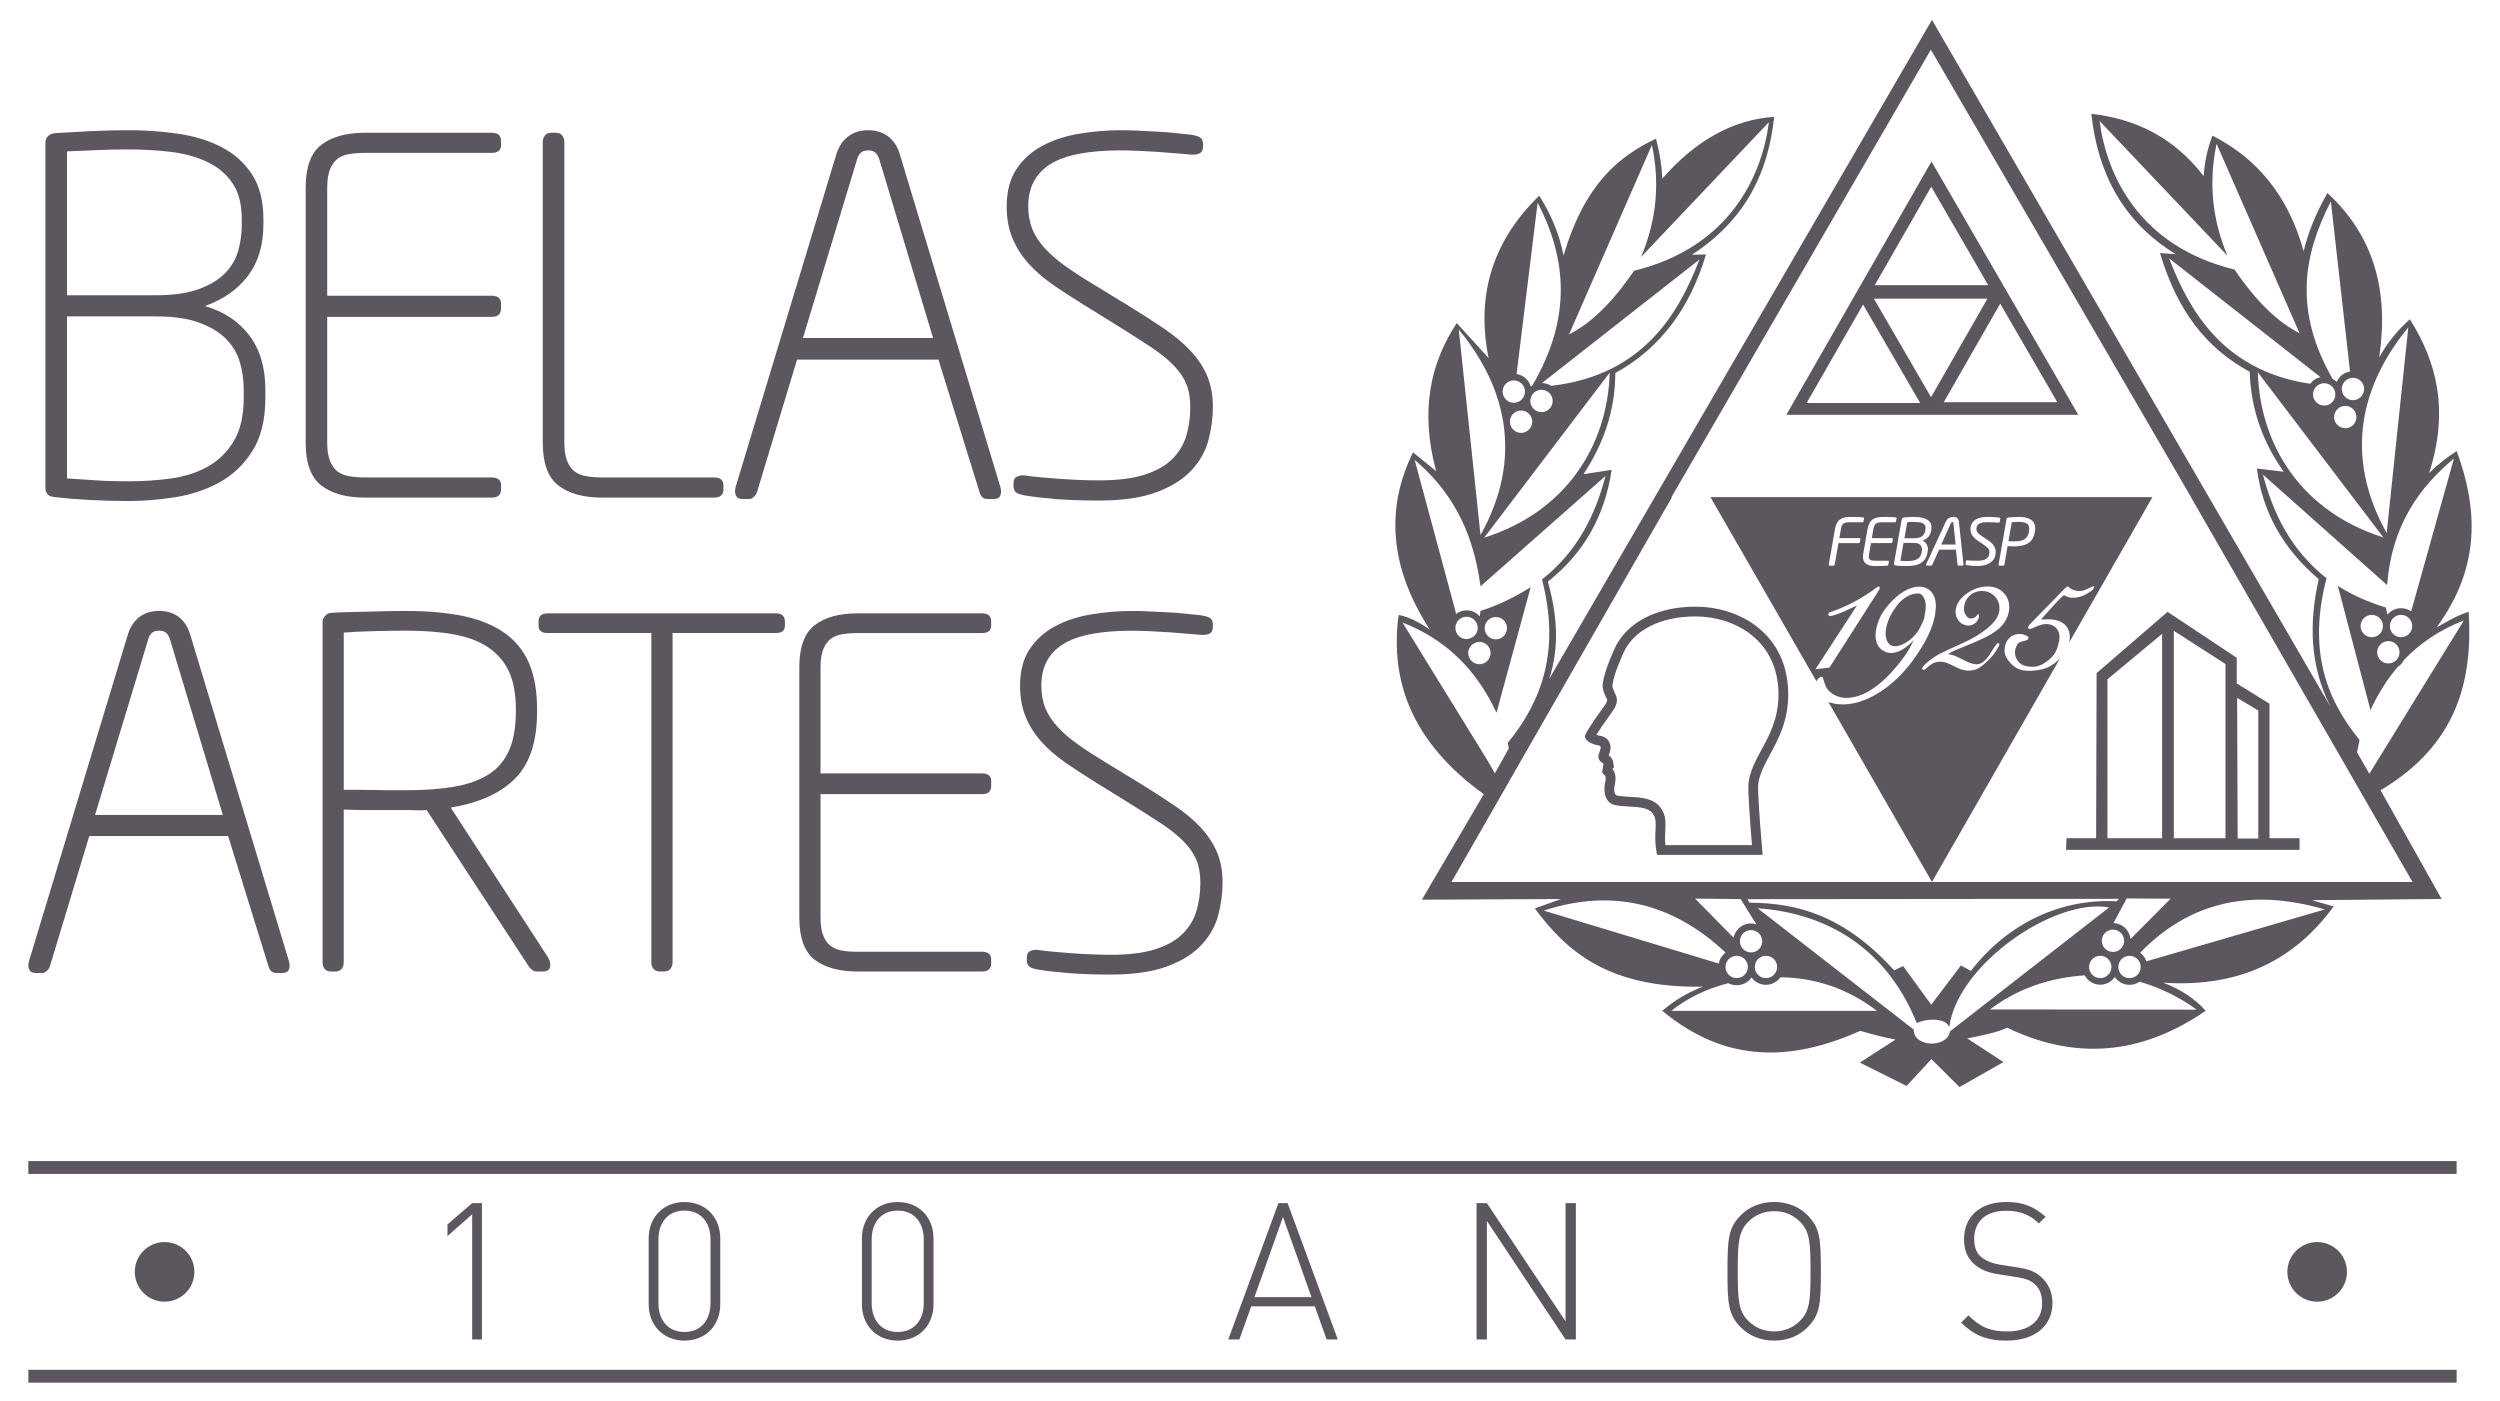 <svg xmlns="http://www.w3.org/2000/svg" width="141" height="79" viewBox="0 0 141 79" fill="none"><path d="M25.424 45.55C27.039 45.278 28.252 44.724 29.068 43.893C29.886 43.059 30.291 41.807 30.291 40.139V40.004C30.291 38.97 30.138 38.1 29.831 37.392C29.523 36.684 29.056 36.114 28.43 35.68C27.805 35.247 27.03 34.93 26.107 34.743C25.182 34.551 24.113 34.457 22.897 34.457C22.607 34.457 22.267 34.46 21.878 34.468C21.488 34.478 21.093 34.489 20.694 34.497C20.295 34.506 19.914 34.515 19.551 34.525C19.189 34.532 18.89 34.547 18.655 34.566C18.529 34.584 18.42 34.645 18.33 34.743C18.237 34.843 18.192 34.956 18.192 35.081V54.282C18.192 54.427 18.231 54.547 18.312 54.648C18.395 54.745 18.508 54.793 18.654 54.793H18.927C19.07 54.793 19.182 54.745 19.266 54.648C19.348 54.546 19.387 54.425 19.387 54.282V45.659C19.86 45.679 20.312 45.688 20.746 45.688H22.894C23.131 45.688 23.32 45.691 23.465 45.701C23.61 45.708 23.809 45.704 24.063 45.688L29.854 54.553C29.89 54.608 29.95 54.662 30.031 54.714C30.112 54.77 30.189 54.794 30.262 54.794H30.615C30.85 54.794 30.987 54.71 31.023 54.539C31.059 54.367 31.023 54.19 30.914 54.004L25.421 45.549L25.424 45.55ZM22.897 44.569H22.122C21.802 44.569 21.474 44.567 21.128 44.556C20.784 44.546 20.454 44.543 20.136 44.543H19.388V35.678C19.807 35.642 20.348 35.616 21.019 35.598C21.69 35.58 22.315 35.569 22.896 35.569C23.911 35.569 24.804 35.638 25.574 35.774C26.343 35.914 26.993 36.152 27.517 36.5C28.043 36.848 28.436 37.301 28.701 37.866C28.963 38.432 29.094 39.141 29.094 40.001V40.138C29.094 41.012 28.968 41.736 28.715 42.314C28.461 42.887 28.081 43.342 27.572 43.666C27.064 43.993 26.422 44.228 25.641 44.366C24.865 44.501 23.947 44.569 22.896 44.569H22.897Z" fill="#5C575E"></path><path d="M43.751 34.592H30.891C30.545 34.592 30.375 34.743 30.375 35.055V35.298C30.375 35.569 30.547 35.703 30.891 35.703H36.736V54.279C36.736 54.424 36.776 54.544 36.86 54.645C36.94 54.742 37.053 54.79 37.197 54.79H37.47C37.615 54.79 37.728 54.742 37.81 54.645C37.891 54.544 37.933 54.422 37.933 54.279V35.703H43.753C44.094 35.703 44.268 35.569 44.268 35.298V35.055C44.268 34.743 44.094 34.592 43.753 34.592H43.751Z" fill="#5C575E"></path><path d="M27.732 28.065C28.084 28.065 28.259 27.907 28.259 27.596V27.372C28.259 27.078 28.084 26.929 27.732 26.929H20.588C20.257 26.929 19.956 26.905 19.689 26.857C19.422 26.813 19.2 26.717 19.024 26.581C18.848 26.443 18.71 26.242 18.609 25.985C18.507 25.73 18.455 25.387 18.455 24.961V17.87H27.732C28.084 17.87 28.259 17.716 28.259 17.4V17.124C28.259 16.828 28.084 16.68 27.732 16.68H18.455V10.588C18.455 10.162 18.507 9.819 18.609 9.564C18.71 9.307 18.848 9.105 19.024 8.968C19.198 8.827 19.422 8.737 19.689 8.691C19.956 8.646 20.257 8.622 20.588 8.622H27.732C28.084 8.622 28.259 8.476 28.259 8.179V7.956C28.259 7.642 28.084 7.487 27.732 7.487H20.588C19.535 7.487 18.716 7.715 18.125 8.165C17.534 8.617 17.239 9.426 17.239 10.588V24.961C17.239 26.126 17.534 26.932 18.125 27.384C18.716 27.839 19.537 28.065 20.588 28.065H27.732Z" fill="#5C575E"></path><path d="M31.497 27.384C32.086 27.839 32.91 28.065 33.961 28.065H40.274C40.624 28.065 40.801 27.907 40.801 27.596V27.372C40.801 27.078 40.624 26.929 40.274 26.929H33.961C33.627 26.929 33.328 26.905 33.062 26.857C32.793 26.813 32.571 26.717 32.397 26.581C32.221 26.443 32.083 26.242 31.982 25.985C31.881 25.73 31.829 25.387 31.829 24.961V8.012C31.829 7.866 31.787 7.741 31.706 7.639C31.621 7.539 31.507 7.487 31.358 7.487H31.083C30.936 7.487 30.82 7.537 30.735 7.639C30.653 7.741 30.611 7.866 30.611 8.012V24.961C30.611 26.126 30.905 26.932 31.497 27.384Z" fill="#5C575E"></path><path d="M3.088 28.038C3.714 28.109 4.383 28.163 5.093 28.202C5.805 28.238 6.522 28.257 7.241 28.257C8.108 28.257 9 28.183 9.912 28.038C10.827 27.887 11.658 27.608 12.406 27.191C13.154 26.774 13.767 26.184 14.246 25.419C14.727 24.65 14.966 23.658 14.966 22.441V21.969C14.966 20.733 14.666 19.716 14.067 18.923C13.467 18.128 12.631 17.576 11.561 17.261C12.593 16.892 13.404 16.326 13.985 15.556C14.565 14.79 14.856 13.824 14.856 12.664V12.36C14.856 11.324 14.639 10.48 14.205 9.821C13.773 9.169 13.194 8.656 12.476 8.287C11.755 7.918 10.938 7.668 10.023 7.539C9.112 7.408 8.182 7.343 7.241 7.343C6.538 7.343 5.815 7.363 5.067 7.399C4.321 7.439 3.659 7.474 3.088 7.51C2.938 7.532 2.813 7.585 2.712 7.675C2.611 7.768 2.561 7.892 2.561 8.039V27.505C2.561 27.839 2.736 28.014 3.088 28.035V28.038ZM3.78 8.537C4.26 8.519 4.804 8.496 5.413 8.469C6.023 8.441 6.63 8.428 7.241 8.428C8.053 8.428 8.842 8.473 9.607 8.563C10.376 8.656 11.057 8.839 11.658 9.118C12.258 9.394 12.737 9.79 13.097 10.307C13.457 10.825 13.636 11.51 13.636 12.36V12.664C13.636 13.179 13.568 13.679 13.43 14.161C13.29 14.639 13.038 15.063 12.669 15.434C12.297 15.8 11.802 16.093 11.174 16.318C10.545 16.541 9.751 16.652 8.791 16.652H3.78V8.537ZM3.78 17.845H8.791C9.77 17.845 10.577 17.958 11.213 18.191C11.85 18.42 12.357 18.725 12.737 19.101C13.116 19.482 13.377 19.922 13.526 20.417C13.672 20.916 13.746 21.434 13.746 21.969V22.441C13.746 23.437 13.562 24.242 13.193 24.864C12.823 25.483 12.339 25.962 11.739 26.305C11.138 26.646 10.447 26.871 9.662 26.983C8.877 27.093 8.068 27.146 7.24 27.146C6.556 27.146 5.956 27.13 5.441 27.093C4.923 27.057 4.369 27.019 3.779 26.983V17.845H3.78Z" fill="#5C575E"></path><path d="M10.718 35.763C10.59 35.344 10.377 35.022 10.079 34.795C9.78 34.569 9.414 34.455 8.978 34.455C8.522 34.455 8.148 34.576 7.85 34.808C7.551 35.045 7.337 35.369 7.211 35.789L1.638 54.197C1.583 54.396 1.587 54.557 1.653 54.685C1.714 54.816 1.837 54.877 2.019 54.877H2.373C2.462 54.877 2.549 54.839 2.63 54.768C2.712 54.695 2.77 54.616 2.807 54.523L5.035 47.154H12.866L15.151 54.523C15.223 54.759 15.369 54.877 15.588 54.877H15.912C16.112 54.877 16.238 54.816 16.292 54.685C16.347 54.557 16.347 54.396 16.292 54.197L10.72 35.763H10.718ZM5.361 45.96L8.352 36.085C8.387 35.94 8.45 35.816 8.543 35.719C8.631 35.62 8.776 35.571 8.977 35.571C9.176 35.571 9.32 35.626 9.414 35.735C9.503 35.842 9.567 35.97 9.603 36.114L12.567 45.961H5.362L5.361 45.96Z" fill="#5C575E"></path><path d="M55.386 34.592H48.368C47.338 34.592 46.531 34.812 45.952 35.257C45.371 35.703 45.081 36.493 45.081 37.638V51.75C45.081 52.894 45.371 53.683 45.952 54.132C46.531 54.573 47.337 54.793 48.368 54.793H55.386C55.731 54.793 55.901 54.642 55.901 54.337V54.114C55.901 53.825 55.73 53.679 55.386 53.679H48.368C48.044 53.679 47.749 53.66 47.488 53.613C47.225 53.565 47.01 53.475 46.834 53.34C46.663 53.206 46.528 53.013 46.429 52.755C46.328 52.502 46.278 52.168 46.278 51.75V44.79H55.387C55.733 44.79 55.903 44.635 55.903 44.327V44.057C55.903 43.768 55.731 43.621 55.387 43.621H46.278V37.639C46.278 37.222 46.326 36.884 46.429 36.63C46.529 36.378 46.665 36.182 46.834 36.044C47.01 35.911 47.225 35.816 47.488 35.773C47.751 35.729 48.044 35.704 48.368 35.704H55.386C55.731 35.704 55.901 35.563 55.901 35.272V35.055C55.901 34.743 55.73 34.592 55.386 34.592Z" fill="#5C575E"></path><path d="M59.579 28.149C60.264 28.203 61.059 28.231 61.969 28.231C63.302 28.231 64.387 28.074 65.23 27.759C66.069 27.445 66.727 27.035 67.2 26.524C67.671 26.019 67.99 25.448 68.156 24.817C68.325 24.191 68.407 23.561 68.407 22.933C68.407 22.306 68.304 21.742 68.101 21.241C67.896 20.741 67.593 20.271 67.184 19.826C66.778 19.383 66.268 18.955 65.657 18.536C65.045 18.121 64.332 17.665 63.519 17.165L61.743 16.083C61.13 15.716 60.589 15.363 60.117 15.031C59.647 14.696 59.252 14.359 58.94 14.016C58.624 13.676 58.386 13.314 58.228 12.937C58.073 12.556 57.993 12.116 57.993 11.616C57.993 10.581 58.401 9.801 59.215 9.273C60.03 8.746 61.364 8.482 63.217 8.482C63.513 8.482 63.863 8.49 64.272 8.511C64.678 8.53 65.073 8.55 65.45 8.579C65.829 8.605 66.168 8.634 66.467 8.66C66.762 8.689 66.938 8.702 66.993 8.702C67.27 8.742 67.482 8.727 67.63 8.66C67.777 8.598 67.851 8.467 67.851 8.264V8.132C67.851 7.95 67.796 7.825 67.686 7.754C67.574 7.681 67.379 7.626 67.103 7.59C66.9 7.572 66.64 7.546 66.328 7.508C66.015 7.474 65.678 7.444 65.32 7.427C64.958 7.408 64.598 7.392 64.239 7.372C63.879 7.356 63.551 7.344 63.254 7.344C62.444 7.344 61.65 7.408 60.874 7.539C60.1 7.668 59.406 7.896 58.799 8.22C58.189 8.543 57.699 8.983 57.33 9.535C56.963 10.09 56.776 10.796 56.776 11.644C56.776 12.309 56.882 12.9 57.097 13.419C57.307 13.935 57.606 14.414 57.994 14.848C58.383 15.281 58.844 15.682 59.378 16.052C59.914 16.426 60.498 16.8 61.122 17.191L62.867 18.27C63.644 18.754 64.297 19.17 64.833 19.521C65.369 19.873 65.809 20.22 66.147 20.561C66.49 20.903 66.742 21.259 66.895 21.629C67.054 21.999 67.132 22.442 67.132 22.961C67.132 23.533 67.057 24.068 66.909 24.57C66.762 25.07 66.496 25.507 66.117 25.888C65.738 26.267 65.215 26.559 64.549 26.775C63.88 26.988 63.021 27.093 61.965 27.093C61.576 27.093 61.183 27.083 60.785 27.066C60.388 27.047 60.003 27.025 59.629 26.996C59.261 26.967 58.918 26.939 58.603 26.913C58.288 26.884 58.019 26.852 57.798 26.815C57.65 26.799 57.506 26.815 57.368 26.873C57.232 26.928 57.16 27.066 57.16 27.281V27.39C57.16 27.587 57.22 27.723 57.341 27.795C57.461 27.868 57.648 27.923 57.908 27.959C58.334 28.032 58.89 28.093 59.574 28.148L59.579 28.149Z" fill="#5C575E"></path><path d="M50.742 8.678C50.615 8.252 50.395 7.924 50.09 7.691C49.785 7.465 49.412 7.344 48.969 7.344C48.507 7.344 48.126 7.468 47.821 7.706C47.517 7.946 47.299 8.278 47.17 8.702L41.493 27.451C41.439 27.659 41.443 27.823 41.507 27.953C41.574 28.081 41.696 28.145 41.88 28.145H42.241C42.332 28.145 42.419 28.109 42.502 28.038C42.589 27.962 42.647 27.878 42.685 27.788L44.954 20.281H52.928L55.256 27.788C55.328 28.029 55.477 28.145 55.698 28.145H56.032C56.235 28.145 56.364 28.081 56.417 27.953C56.473 27.823 56.473 27.659 56.417 27.451L50.741 8.676L50.742 8.678ZM45.285 19.065L48.333 9.01C48.369 8.859 48.433 8.739 48.526 8.636C48.618 8.534 48.767 8.483 48.969 8.483C49.173 8.483 49.321 8.538 49.412 8.649C49.505 8.762 49.569 8.887 49.607 9.036L52.626 19.065H45.286H45.285Z" fill="#5C575E"></path><path d="M67.754 46.706C67.354 46.27 66.855 45.851 66.253 45.443C65.655 45.037 64.955 44.587 64.155 44.094L62.411 43.033C61.811 42.667 61.278 42.327 60.815 41.998C60.353 41.672 59.963 41.339 59.657 41.005C59.349 40.671 59.115 40.315 58.96 39.942C58.807 39.571 58.732 39.138 58.732 38.649C58.732 37.633 59.131 36.865 59.93 36.349C60.73 35.831 62.04 35.572 63.857 35.572C64.146 35.572 64.493 35.582 64.893 35.601C65.292 35.619 65.677 35.642 66.05 35.667C66.423 35.694 66.756 35.722 67.046 35.751C67.338 35.776 67.51 35.791 67.563 35.791C67.835 35.826 68.043 35.815 68.189 35.751C68.333 35.685 68.404 35.558 68.404 35.36V35.227C68.404 35.052 68.353 34.926 68.242 34.855C68.133 34.786 67.945 34.733 67.671 34.695C67.473 34.676 67.219 34.653 66.911 34.618C66.603 34.583 66.272 34.553 65.918 34.536C65.564 34.52 65.211 34.503 64.856 34.487C64.503 34.465 64.182 34.458 63.892 34.458C63.096 34.458 62.318 34.52 61.555 34.65C60.794 34.776 60.113 34.995 59.516 35.316C58.916 35.635 58.438 36.066 58.072 36.611C57.711 37.154 57.531 37.846 57.531 38.681C57.531 39.331 57.634 39.914 57.844 40.422C58.052 40.931 58.348 41.4 58.73 41.827C59.109 42.25 59.564 42.646 60.087 43.011C60.614 43.374 61.186 43.747 61.799 44.128L63.514 45.188C64.277 45.662 64.919 46.069 65.445 46.414C65.972 46.757 66.399 47.101 66.733 47.435C67.07 47.77 67.314 48.12 67.469 48.481C67.623 48.847 67.7 49.285 67.7 49.789C67.7 50.354 67.626 50.881 67.482 51.369C67.338 51.861 67.078 52.29 66.704 52.662C66.332 53.035 65.818 53.328 65.164 53.535C64.511 53.747 63.665 53.85 62.63 53.85C62.248 53.85 61.862 53.838 61.472 53.821C61.08 53.805 60.703 53.783 60.337 53.754C59.975 53.725 59.639 53.699 59.327 53.67C59.019 53.642 58.757 53.613 58.537 53.575C58.392 53.558 58.255 53.575 58.119 53.635C57.981 53.683 57.914 53.819 57.914 54.035V54.142C57.914 54.335 57.972 54.47 58.089 54.54C58.209 54.613 58.392 54.663 58.646 54.7C59.064 54.77 59.609 54.832 60.284 54.883C60.955 54.938 61.737 54.966 62.628 54.966C63.938 54.966 65.006 54.809 65.832 54.502C66.659 54.194 67.302 53.789 67.768 53.289C68.231 52.792 68.545 52.235 68.709 51.614C68.872 50.999 68.953 50.38 68.953 49.764C68.953 49.147 68.853 48.595 68.654 48.102C68.455 47.613 68.154 47.149 67.755 46.711L67.754 46.706Z" fill="#5C575E"></path><path d="M118.248 37.963L118.222 47.274H116.55L116.525 47.931H129.696V47.274H127.999V39.689L126.153 38.548V37.099L122.249 34.509L118.248 37.965V37.963ZM121.943 47.273H118.859V38.312L121.943 35.749V47.273ZM127.367 40.072V47.294H126.204L126.175 39.363L127.367 40.074V40.072ZM122.603 35.577L125.517 37.452V47.273H122.603V35.577Z" fill="#5C575E"></path><path d="M108.586 29.917C108.594 29.878 108.597 29.855 108.6 29.842V29.766C108.6 29.698 108.586 29.641 108.552 29.601C108.52 29.556 108.477 29.522 108.419 29.5C108.358 29.473 108.288 29.457 108.206 29.451C108.128 29.441 108.037 29.436 107.936 29.436C107.874 29.436 107.806 29.436 107.742 29.441C107.679 29.444 107.623 29.445 107.57 29.448L107.408 30.358H107.974C108.08 30.358 108.169 30.343 108.24 30.323C108.314 30.299 108.374 30.27 108.423 30.227C108.468 30.186 108.504 30.141 108.532 30.089C108.556 30.036 108.577 29.98 108.588 29.919L108.586 29.917Z" fill="#5C575E"></path><path d="M110.174 29.508C110.172 29.464 110.151 29.444 110.118 29.444C110.08 29.444 110.052 29.464 110.031 29.508L109.485 30.712H110.296L110.173 29.508H110.174Z" fill="#5C575E"></path><path d="M113.457 30.529C113.49 30.529 113.525 30.529 113.56 30.533C113.59 30.533 113.619 30.533 113.644 30.533C113.895 30.533 114.081 30.487 114.205 30.398C114.33 30.304 114.404 30.169 114.43 29.994L114.438 29.945C114.444 29.901 114.449 29.859 114.449 29.819C114.449 29.673 114.398 29.576 114.3 29.519C114.2 29.461 114.046 29.435 113.837 29.435C113.778 29.435 113.714 29.435 113.64 29.439C113.567 29.442 113.51 29.444 113.465 29.451L113.275 30.522C113.297 30.522 113.326 30.522 113.358 30.526C113.388 30.526 113.423 30.526 113.455 30.53L113.457 30.529Z" fill="#5C575E"></path><path d="M100.748 23.395H117.215L108.936 9.108L100.749 23.395H100.748ZM101.893 22.73L105.077 17.178L108.298 22.73H101.895H101.893ZM105.688 16.846H112.09L108.911 22.402L105.688 16.846ZM116.032 22.683H109.628L112.812 17.127L116.032 22.683ZM105.735 16.087L108.921 10.531L112.137 16.087H105.735Z" fill="#5C575E"></path><path d="M108.299 30.724C108.262 30.69 108.212 30.663 108.153 30.645C108.089 30.628 108.015 30.619 107.923 30.619H107.36L107.181 31.627C107.244 31.631 107.303 31.634 107.368 31.639C107.432 31.645 107.495 31.645 107.557 31.645C107.669 31.645 107.772 31.636 107.87 31.621C107.961 31.608 108.042 31.581 108.115 31.544C108.186 31.506 108.244 31.46 108.289 31.395C108.336 31.329 108.366 31.248 108.381 31.149C108.391 31.098 108.398 31.065 108.398 31.045C108.401 31.021 108.401 31 108.401 30.982C108.401 30.933 108.392 30.885 108.375 30.843C108.36 30.798 108.336 30.758 108.299 30.725V30.724Z" fill="#5C575E"></path><path d="M91.044 36.623C90.529 37.793 90.462 38.174 90.414 38.454L90.394 38.56C90.35 38.793 90.465 39.085 90.603 39.378L90.633 39.443C90.676 39.535 90.583 39.674 90.439 39.879L90.385 39.953C90.349 40.003 89.498 41.178 89.412 41.452L89.379 41.561L89.431 41.66C89.464 41.725 89.618 41.946 90.18 42.048C90.243 42.059 90.257 42.084 90.266 42.102C90.299 42.16 90.269 42.254 90.221 42.389C90.169 42.53 90.135 42.627 90.154 42.733C90.188 42.909 90.314 42.991 90.381 43.033L90.436 43.076L90.439 43.079L90.359 43.563C90.391 43.62 90.439 43.672 90.504 43.727C90.564 43.762 90.593 43.916 90.52 44.189C90.52 44.195 90.407 44.725 90.635 45.092C90.735 45.254 90.888 45.361 91.073 45.402C91.313 45.454 91.601 45.474 91.878 45.489C92.437 45.52 92.964 45.546 93.213 45.88C93.406 46.137 93.391 46.411 93.374 46.798C93.357 47.088 93.333 47.488 93.418 47.984L93.455 48.215H99.411L99.387 47.916C99.217 45.929 99.134 44.555 99.163 44.244C99.22 43.692 99.507 43.158 99.825 42.561C100.284 41.718 100.856 40.671 100.856 39.17C100.856 35.767 98.143 34.217 95.622 34.217C93.423 34.217 91.713 35.116 91.044 36.62V36.623ZM100.306 39.172C100.306 40.531 99.793 41.471 99.324 42.331C98.993 42.947 98.681 43.529 98.614 44.192C98.573 44.635 98.71 46.445 98.811 47.666H93.929C93.895 47.334 93.91 47.059 93.924 46.818C93.945 46.401 93.966 45.971 93.656 45.551C93.254 45.01 92.539 44.973 91.906 44.94C91.656 44.927 91.394 44.909 91.193 44.864C90.982 44.821 91.056 44.327 91.056 44.327C91.197 43.795 91.066 43.509 90.936 43.368L91.03 43.278L90.985 42.992C90.953 42.781 90.817 42.665 90.732 42.604C90.735 42.597 90.738 42.591 90.74 42.581C90.806 42.395 90.909 42.112 90.75 41.836C90.658 41.66 90.488 41.542 90.278 41.508C90.172 41.489 90.093 41.464 90.037 41.445C90.185 41.201 90.482 40.759 90.832 40.277L90.891 40.196C91.068 39.946 91.309 39.605 91.135 39.211L91.097 39.133C90.941 38.8 90.934 38.692 90.937 38.662L90.959 38.544C91.002 38.294 91.061 37.953 91.55 36.845C92.126 35.545 93.65 34.767 95.624 34.767C97.879 34.767 100.307 36.145 100.307 39.17L100.306 39.172Z" fill="#5C575E"></path><path d="M116.141 37.174C115.955 37.36 115.743 37.526 115.503 37.636C115.258 37.75 114.974 37.793 114.707 37.822C114.497 37.846 114.302 37.837 114.093 37.803C113.744 37.742 113.447 37.525 113.201 37.154C113.107 37.003 113.056 36.859 113.056 36.727C113.056 36.505 113.095 36.328 113.169 36.197C113.239 36.073 113.332 35.954 113.455 35.877C113.592 35.792 113.786 35.752 113.946 35.757C114.055 35.76 114.16 35.792 114.26 35.834C114.296 35.85 114.333 35.873 114.364 35.898C114.444 35.963 114.396 36.073 114.311 36.107C114.263 36.126 114.209 36.136 114.158 36.15C114.068 36.178 113.94 36.2 113.862 36.255C113.794 36.303 113.746 36.397 113.714 36.471C113.621 36.681 113.625 36.923 113.718 37.132C113.807 37.331 113.958 37.468 114.164 37.538C114.324 37.591 114.495 37.607 114.662 37.607C114.895 37.607 115.137 37.519 115.385 37.344C115.621 37.188 115.798 37.003 115.923 36.787C116.026 36.609 116.08 36.399 116.123 36.2C116.18 35.947 116.177 35.706 116.024 35.488C115.895 35.303 115.667 35.206 115.448 35.196C115.277 35.189 115.111 35.234 114.953 35.296C114.873 35.327 114.796 35.362 114.717 35.395C114.655 35.421 114.594 35.449 114.529 35.468C114.476 35.482 114.37 35.475 114.382 35.394C114.385 35.366 114.401 35.337 114.414 35.312C114.44 35.26 114.479 35.215 114.52 35.173C114.52 35.173 116.446 33.2 116.449 33.197C116.472 33.173 116.498 33.152 116.526 33.13C116.544 33.116 116.584 33.072 116.607 33.069C116.627 33.067 116.662 33.104 116.681 33.117C116.736 33.157 116.793 33.202 116.852 33.234C116.951 33.286 117.059 33.319 117.169 33.331C117.321 33.348 117.48 33.324 117.621 33.261C117.767 33.197 117.914 33.129 118.061 33.061C118.078 33.052 118.096 33.075 118.101 33.09C118.113 33.113 118.106 33.135 118.091 33.157C118.064 33.197 118.048 33.244 118.014 33.28C117.972 33.325 117.917 33.353 117.866 33.386C117.76 33.456 117.651 33.52 117.536 33.574C117.307 33.678 117.054 33.735 116.801 33.707C116.799 33.707 116.796 33.707 116.794 33.707C116.73 33.7 116.668 33.685 116.607 33.664C116.547 33.643 116.488 33.594 116.428 33.579C116.393 33.571 116.361 33.604 116.334 33.627C116.197 33.739 116.077 33.871 115.958 34.001C115.894 34.069 115.831 34.139 115.767 34.208C115.544 34.454 115.323 34.698 115.105 34.945C115.117 34.932 115.245 34.938 115.268 34.936C115.338 34.932 115.407 34.929 115.478 34.929C115.618 34.929 115.759 34.935 115.895 34.961C116.122 35.004 116.343 35.102 116.498 35.272C116.605 35.389 116.678 35.537 116.713 35.693C116.755 35.879 116.745 36.078 116.684 36.258C116.764 36.13 116.838 35.998 116.913 35.867C117.002 35.712 117.092 35.556 117.181 35.401C117.297 35.199 117.411 34.997 117.528 34.795C117.664 34.558 117.799 34.32 117.936 34.083C118.085 33.82 118.236 33.559 118.386 33.296C118.544 33.019 118.703 32.743 118.862 32.465C119.024 32.185 119.185 31.903 119.344 31.623C119.501 31.348 119.658 31.074 119.817 30.8C119.963 30.543 120.111 30.286 120.258 30.029C120.389 29.8 120.521 29.57 120.652 29.341C120.761 29.149 120.871 28.959 120.98 28.767C121.061 28.625 121.142 28.482 121.225 28.34C121.273 28.257 121.321 28.174 121.368 28.09C121.378 28.073 121.388 28.055 121.397 28.038H96.469L102.45 38.428C102.469 38.387 102.485 38.345 102.509 38.309C102.537 38.293 102.58 38.254 102.649 38.194L102.759 38.165C102.768 38.165 102.776 38.171 102.787 38.177C102.795 38.184 102.804 38.199 102.811 38.22C102.897 38.467 102.922 38.691 103.096 38.9C103.336 39.189 103.742 39.362 104.115 39.362C105.122 39.362 106.173 38.64 107.276 37.199C107.444 36.978 107.585 36.771 107.694 36.575C107.746 36.46 107.832 36.297 107.95 36.091C107.572 36.508 106.894 37.031 106.295 36.747C105.433 36.338 105.831 35.059 106.234 34.471C106.561 33.993 107.067 33.486 107.595 33.241C108.04 33.035 108.626 32.987 108.956 33.418C109.215 33.757 109.204 34.169 109.151 34.569C109.072 35.147 108.825 35.777 108.409 36.461C107.693 37.661 106.658 38.812 105.364 39.392C104.653 39.714 103.883 39.853 103.124 39.596L108.963 49.741L116.199 37.109C116.178 37.129 116.162 37.147 116.141 37.169V37.174ZM113.275 29.182C113.358 29.175 113.452 29.168 113.561 29.162C113.673 29.156 113.781 29.155 113.887 29.155C114.161 29.155 114.378 29.207 114.54 29.309C114.703 29.413 114.786 29.576 114.786 29.798C114.786 29.845 114.778 29.894 114.774 29.946L114.765 29.996C114.736 30.163 114.691 30.298 114.622 30.401C114.55 30.509 114.465 30.59 114.362 30.654C114.258 30.713 114.141 30.757 114.01 30.782C113.878 30.802 113.739 30.817 113.593 30.817C113.532 30.817 113.47 30.814 113.402 30.812C113.332 30.808 113.277 30.803 113.23 30.798L113.05 31.828C113.044 31.846 113.039 31.864 113.03 31.88C113.018 31.893 112.999 31.902 112.97 31.902H112.773C112.731 31.902 112.713 31.874 112.722 31.829L113.168 29.277C113.178 29.223 113.216 29.191 113.274 29.182H113.275ZM110.857 31.809L110.882 31.659C110.885 31.633 110.891 31.615 110.901 31.607C110.909 31.598 110.934 31.598 110.965 31.602C111.004 31.607 111.053 31.611 111.104 31.614C111.155 31.615 111.207 31.618 111.261 31.618C111.315 31.62 111.37 31.623 111.424 31.623C111.474 31.626 111.524 31.626 111.563 31.626C111.76 31.626 111.917 31.589 112.032 31.514C112.147 31.437 112.203 31.313 112.203 31.142C112.203 31.095 112.196 31.059 112.186 31.024C112.174 30.989 112.154 30.957 112.125 30.921C112.097 30.891 112.06 30.857 112.013 30.821C111.971 30.785 111.916 30.747 111.851 30.7L111.534 30.485C111.409 30.401 111.312 30.304 111.241 30.202C111.172 30.095 111.135 29.977 111.135 29.845C111.135 29.712 111.161 29.609 111.213 29.522C111.264 29.434 111.333 29.363 111.418 29.307C111.506 29.252 111.608 29.213 111.721 29.19C111.836 29.166 111.952 29.153 112.076 29.153C112.131 29.153 112.19 29.153 112.256 29.153C112.321 29.156 112.386 29.162 112.45 29.165C112.513 29.168 112.574 29.172 112.628 29.178C112.686 29.185 112.728 29.192 112.763 29.197C112.787 29.203 112.802 29.209 112.811 29.216C112.815 29.222 112.818 29.238 112.813 29.258L112.787 29.416C112.78 29.438 112.776 29.454 112.768 29.464C112.76 29.476 112.739 29.479 112.707 29.474C112.625 29.468 112.527 29.464 112.414 29.46C112.296 29.453 112.186 29.451 112.076 29.451C112.004 29.451 111.93 29.455 111.859 29.464C111.785 29.474 111.718 29.49 111.662 29.518C111.607 29.544 111.56 29.582 111.522 29.63C111.489 29.682 111.471 29.746 111.471 29.826C111.471 29.868 111.474 29.909 111.486 29.941C111.498 29.978 111.516 30.009 111.541 30.044C111.567 30.076 111.598 30.109 111.641 30.141C111.681 30.173 111.733 30.209 111.795 30.248L112.096 30.451C112.182 30.507 112.253 30.562 112.311 30.616C112.37 30.67 112.418 30.724 112.455 30.779C112.491 30.832 112.517 30.891 112.535 30.95C112.552 31.011 112.556 31.072 112.556 31.139C112.556 31.267 112.532 31.383 112.482 31.479C112.429 31.575 112.357 31.656 112.264 31.723C112.177 31.79 112.068 31.839 111.942 31.871C111.817 31.904 111.682 31.921 111.537 31.921C111.486 31.921 111.431 31.921 111.377 31.919C111.32 31.916 111.262 31.912 111.207 31.909C111.153 31.902 111.1 31.897 111.05 31.89C110.998 31.886 110.95 31.88 110.912 31.87C110.891 31.867 110.873 31.86 110.864 31.851C110.853 31.845 110.851 31.828 110.856 31.806L110.857 31.809ZM103.144 31.829L103.494 29.836C103.517 29.698 103.553 29.586 103.603 29.5C103.651 29.409 103.713 29.339 103.787 29.29C103.861 29.238 103.95 29.204 104.05 29.182C104.15 29.165 104.265 29.155 104.393 29.155C104.587 29.155 104.736 29.155 104.839 29.162C104.939 29.168 105.022 29.175 105.084 29.182C105.11 29.188 105.125 29.195 105.131 29.204C105.136 29.211 105.136 29.223 105.134 29.239L105.1 29.41C105.097 29.441 105.078 29.454 105.054 29.454H104.346C104.249 29.454 104.169 29.463 104.108 29.474C104.049 29.49 103.998 29.509 103.96 29.541C103.924 29.573 103.895 29.612 103.874 29.662C103.854 29.711 103.837 29.771 103.828 29.839L103.739 30.35H104.863C104.884 30.35 104.897 30.353 104.908 30.362C104.923 30.373 104.926 30.394 104.92 30.421L104.9 30.559C104.894 30.578 104.885 30.594 104.878 30.612C104.866 30.625 104.846 30.631 104.811 30.631H103.688L103.479 31.83C103.474 31.849 103.463 31.867 103.453 31.883C103.443 31.896 103.421 31.904 103.394 31.904H103.208C103.179 31.904 103.163 31.897 103.151 31.883C103.144 31.867 103.14 31.851 103.145 31.83L103.144 31.829ZM106.005 33.225C105.97 33.289 105.931 33.348 105.892 33.411L103.179 37.654L102.392 37.745L104.733 34.149C104.345 34.329 104.107 34.441 104.018 34.48C103.879 34.544 103.735 34.602 103.59 34.65C103.513 34.675 103.437 34.705 103.357 34.724C103.289 34.741 103.196 34.769 103.138 34.715C103.099 34.679 103.113 34.621 103.14 34.582C103.174 34.531 103.227 34.523 103.28 34.505C103.343 34.483 103.405 34.461 103.468 34.438C103.593 34.391 103.716 34.343 103.838 34.292C104.082 34.189 104.323 34.076 104.557 33.953C105.006 33.716 105.436 33.441 105.839 33.136C105.877 33.107 105.957 33.052 106.006 33.097C106.033 33.122 106.021 33.196 106.003 33.225H106.005ZM106.754 30.42L106.734 30.558C106.728 30.577 106.719 30.593 106.709 30.61C106.698 30.623 106.677 30.629 106.647 30.629H105.523L105.414 31.245C105.412 31.277 105.407 31.303 105.404 31.325C105.401 31.35 105.398 31.374 105.398 31.395C105.398 31.479 105.427 31.537 105.481 31.572C105.537 31.608 105.643 31.627 105.796 31.627H106.491C106.512 31.627 106.526 31.627 106.532 31.631C106.541 31.634 106.541 31.65 106.535 31.671L106.503 31.848C106.5 31.861 106.497 31.872 106.494 31.881C106.489 31.889 106.478 31.894 106.46 31.902C106.43 31.904 106.388 31.906 106.332 31.91C106.275 31.913 106.211 31.918 106.143 31.918C106.072 31.925 106.003 31.925 105.929 31.925C105.857 31.926 105.796 31.926 105.741 31.926C105.531 31.926 105.366 31.884 105.245 31.797C105.131 31.711 105.07 31.579 105.07 31.398C105.07 31.345 105.075 31.294 105.084 31.245L105.33 29.836C105.353 29.702 105.391 29.593 105.439 29.503C105.486 29.413 105.55 29.342 105.623 29.296C105.697 29.241 105.786 29.207 105.883 29.187C105.985 29.169 106.101 29.155 106.229 29.155C106.438 29.155 106.595 29.155 106.704 29.165C106.811 29.171 106.891 29.175 106.937 29.185C106.952 29.191 106.959 29.194 106.965 29.2C106.971 29.207 106.971 29.219 106.968 29.238L106.933 29.409C106.93 29.428 106.924 29.442 106.92 29.447C106.908 29.454 106.9 29.454 106.885 29.454H106.179C106.082 29.454 106.002 29.463 105.941 29.474C105.881 29.49 105.834 29.509 105.794 29.541C105.757 29.573 105.729 29.612 105.709 29.662C105.688 29.711 105.672 29.771 105.659 29.839L105.571 30.35H106.698C106.743 30.35 106.762 30.373 106.754 30.421V30.42ZM108.308 31.772C108.202 31.829 108.082 31.872 107.948 31.893C107.815 31.913 107.669 31.925 107.514 31.925C107.39 31.925 107.279 31.923 107.177 31.916C107.074 31.913 106.99 31.906 106.92 31.893C106.855 31.883 106.823 31.851 106.823 31.798C106.823 31.781 106.823 31.768 106.825 31.756L107.251 29.319C107.268 29.241 107.313 29.194 107.393 29.182C107.459 29.175 107.541 29.171 107.645 29.165C107.751 29.156 107.862 29.155 107.983 29.155C108.118 29.155 108.24 29.168 108.358 29.187C108.472 29.209 108.574 29.242 108.66 29.288C108.744 29.336 108.812 29.393 108.86 29.466C108.908 29.537 108.934 29.63 108.934 29.731V29.8C108.934 29.813 108.934 29.824 108.931 29.837C108.931 29.853 108.926 29.88 108.918 29.92C108.888 30.074 108.83 30.198 108.751 30.288C108.667 30.375 108.558 30.443 108.427 30.495C108.528 30.536 108.605 30.6 108.655 30.683C108.708 30.769 108.734 30.87 108.734 30.979V31.042C108.734 31.066 108.727 31.1 108.715 31.151C108.69 31.306 108.641 31.435 108.571 31.533C108.499 31.636 108.41 31.713 108.308 31.774V31.772ZM108.985 31.845C108.979 31.86 108.971 31.872 108.959 31.884C108.944 31.893 108.931 31.9 108.908 31.9H108.682C108.651 31.9 108.634 31.884 108.634 31.851C108.634 31.838 108.637 31.825 108.639 31.816L109.739 29.434C109.79 29.319 109.854 29.246 109.928 29.21C110.002 29.171 110.08 29.153 110.16 29.153C110.198 29.153 110.234 29.153 110.267 29.166C110.305 29.171 110.34 29.184 110.368 29.207C110.397 29.226 110.423 29.255 110.443 29.291C110.464 29.325 110.474 29.37 110.482 29.428L110.739 31.816V31.829C110.739 31.875 110.718 31.9 110.677 31.9H110.456C110.439 31.9 110.427 31.893 110.42 31.884C110.414 31.872 110.408 31.86 110.405 31.845L110.314 31.002H109.364L108.985 31.845ZM110.092 36.938C110.195 36.958 110.294 37.006 110.391 37.048C110.734 37.193 111.1 37.464 111.486 37.464C111.675 37.464 111.852 37.366 112.022 37.174C112.115 37.073 112.238 36.89 112.404 36.623C112.459 36.532 112.517 36.441 112.585 36.359C112.607 36.333 112.629 36.309 112.655 36.287C112.691 36.256 112.732 36.264 112.754 36.31C112.758 36.317 112.76 36.326 112.761 36.335C112.77 36.405 112.7 36.499 112.67 36.551C112.626 36.627 112.577 36.698 112.533 36.773C112.447 36.914 112.292 37.09 112.07 37.305C111.848 37.517 111.665 37.655 111.527 37.718C111.23 37.851 110.909 37.854 110.603 37.751C110.304 37.651 110.045 37.462 109.745 37.368C109.54 37.302 109.319 37.297 109.116 37.37C109.001 37.411 108.899 37.48 108.805 37.555C108.748 37.6 108.698 37.651 108.641 37.696C108.606 37.724 108.571 37.761 108.526 37.774C108.487 37.786 108.41 37.761 108.403 37.716C108.4 37.697 108.409 37.678 108.419 37.663C108.51 37.508 108.653 37.391 108.79 37.279C108.971 37.132 109.167 37.003 109.37 36.891C109.544 36.801 109.926 36.62 110.516 36.354C110.949 36.159 111.377 35.949 111.766 35.677C112.124 35.427 112.559 35.078 112.71 34.653C112.802 34.393 112.792 34.095 112.662 33.849C112.352 33.26 111.53 33.16 111.065 33.62C110.866 33.816 110.766 34.065 110.766 34.362C110.766 34.474 110.796 34.574 110.857 34.663C110.936 34.779 110.969 34.872 111.139 34.884C111.277 34.892 111.422 34.827 111.498 34.709C111.522 34.672 111.567 34.624 111.601 34.653C111.614 34.664 111.617 34.685 111.617 34.704C111.62 34.956 111.426 35.193 111.181 35.26C110.937 35.327 110.661 35.231 110.494 35.042C110.326 34.852 110.265 34.58 110.311 34.332C110.42 33.754 111.033 33.313 111.563 33.157C112.097 33 112.702 33.052 113.073 33.511C113.415 33.931 113.38 34.505 113.134 34.962C113.044 35.128 112.93 35.272 112.799 35.397C112.526 35.658 112.18 35.845 111.837 36.012C111.636 36.111 111.286 36.259 110.787 36.464C110.493 36.585 110.327 36.649 110.294 36.663C110.127 36.739 109.98 36.817 109.852 36.9C109.875 36.885 110.066 36.93 110.098 36.938H110.092Z" fill="#5C575E"></path><path d="M108.246 35.475C108.417 35.167 108.514 34.946 108.535 34.814C108.577 34.531 108.65 34.24 108.591 33.954C108.562 33.812 108.501 33.652 108.391 33.553C108.259 33.434 108.101 33.469 107.938 33.499C107.801 33.524 107.668 33.581 107.547 33.648C107.295 33.788 107.085 34.012 106.917 34.246C106.615 34.666 106.336 35.235 106.349 35.765C106.353 35.95 106.396 36.14 106.513 36.281C106.805 36.63 107.354 36.358 107.643 36.143C107.891 35.966 108.095 35.742 108.246 35.476V35.475Z" fill="#5C575E"></path><path d="M139.228 34.502C138.381 34.781 137.857 35.177 137.437 35.369C139.951 31.922 139.728 28.633 138.559 25.442C138.042 25.767 137.522 26.175 137.005 26.672C138.136 23.157 137.437 20.406 135.914 18.006C135.211 18.637 134.635 19.351 134.187 20.153C134.748 16.378 133.871 13.288 131.264 10.883C130.59 12.09 130.174 13.131 129.926 14.167C129.033 10.947 127.222 8.896 124.782 7.648C124.493 8.41 124.33 9.172 124.291 9.933C122.553 7.684 120.376 6.698 117.952 6.419C118.306 9.721 119.705 12.494 122.709 14.335L121.825 14.272C122.791 17.538 124.46 19.665 126.881 20.965C126.953 23.198 127.698 25.057 128.801 26.604L127.289 26.425C127.611 28.947 128.821 31 130.776 32.663C130.219 35.135 130.275 37.543 131.431 39.846L108.963 1.121L87.372 38.3C87.976 36.466 87.812 34.637 87.302 32.804C89.312 31.215 90.51 29.114 90.896 26.498L89.308 26.745C90.432 25.043 91.098 23.167 91.104 21.038C93.705 19.613 95.33 17.313 96.219 14.35L95.422 14.369C98.569 12.324 99.74 9.58 100.065 6.59C97.808 6.736 95.669 7.873 93.755 10.074C93.721 9.323 93.601 8.57 93.397 7.819C91.326 8.81 89.396 10.331 88.183 14.411C87.951 13.197 87.47 12.077 86.811 11.034C84.31 13.474 83.206 16.469 83.956 20.192L82.161 18.221C80.688 20.461 80.072 23.132 80.997 26.571L79.695 25.512C78.177 28.6 78.314 31.912 80.646 35.519C80.104 35.129 79.515 34.811 78.884 34.68C78.376 38.451 79.653 41.876 83.683 44.793L80.194 50.743L88.041 50.705L86.567 51.235C88.387 53.711 90.793 55.746 96.043 55.647C95.192 55.971 94.43 56.427 93.753 57.011C96.613 59.37 100.088 60.314 104.917 58.139C105.63 58.352 106.276 58.507 106.905 58.633L104.894 59.931L107.531 61.248L108.933 59.736L110.514 61.31L112.993 59.901L110.953 58.567C111.877 58.381 112.622 58.234 113.206 57.964C116.937 59.759 120.668 59.578 124.4 57.008C123.777 56.306 122.965 55.785 122.002 55.423C126.39 55.718 129.457 54.081 131.618 51.125L130.388 50.771L137.706 50.702L134.263 44.569C138.554 42.026 139.481 38.415 139.233 34.5L139.228 34.502ZM135.828 18.468L134.608 30.061C132.126 25.616 133.223 21.628 135.828 18.468ZM132.707 21.309C133.009 21.309 133.269 21.526 133.326 21.824C133.356 21.989 133.322 22.156 133.226 22.296C133.131 22.435 132.988 22.528 132.822 22.559C132.482 22.624 132.15 22.392 132.087 22.056C132.057 21.89 132.091 21.723 132.186 21.584C132.28 21.444 132.424 21.352 132.59 21.321C132.629 21.314 132.668 21.311 132.707 21.311V21.309ZM131.753 23.167C131.848 23.028 131.991 22.935 132.157 22.904C132.196 22.897 132.235 22.893 132.273 22.893C132.575 22.893 132.835 23.109 132.892 23.407C132.922 23.573 132.887 23.739 132.793 23.879C132.699 24.018 132.555 24.111 132.389 24.142C132.049 24.204 131.717 23.975 131.654 23.639C131.624 23.474 131.659 23.307 131.753 23.167ZM131.2 22.862C130.86 22.926 130.527 22.695 130.465 22.36C130.416 22.094 130.542 21.837 130.761 21.706C130.979 21.565 131.219 21.63 131.219 21.63C131.461 21.683 131.656 21.876 131.704 22.129C131.768 22.47 131.543 22.8 131.2 22.864V22.862ZM131.46 11.362L132.542 20.955C132.542 20.955 132.529 20.955 132.523 20.956C132.26 21.006 132.032 21.154 131.881 21.375C131.845 21.427 131.814 21.484 131.789 21.54C131.721 21.472 131.643 21.414 131.557 21.367C129.376 17.556 129.88 14.423 131.46 11.362ZM118.418 6.824L125.626 14.421C124.706 12.231 124.59 10.133 125.014 8.11L129.694 18.791C128.525 18.204 127.31 17.087 126.028 15.203C120.592 13.877 118.795 9.793 118.419 6.823L118.418 6.824ZM122.339 14.571L130.877 21.27C130.78 21.291 130.674 21.325 130.571 21.392C130.462 21.457 130.369 21.546 130.292 21.645C125.314 20.905 123.425 17.398 122.338 14.572L122.339 14.571ZM127.342 20.998L134.422 30.311C129.849 28.869 127.469 25.162 127.342 20.998ZM83.709 30.324L90.79 21.012C90.664 25.176 88.284 28.883 83.709 30.324ZM86.354 23.504C86.428 23.655 86.439 23.827 86.385 23.985C86.298 24.241 86.059 24.413 85.789 24.413C85.72 24.413 85.652 24.402 85.587 24.38C85.427 24.326 85.299 24.213 85.224 24.062C85.15 23.911 85.138 23.741 85.192 23.581C85.279 23.326 85.519 23.153 85.789 23.153C85.857 23.153 85.925 23.164 85.99 23.186C86.15 23.24 86.278 23.353 86.354 23.504ZM86.343 22.412C86.43 22.156 86.67 21.983 86.94 21.983C87.009 21.983 87.077 21.995 87.142 22.017C87.302 22.07 87.43 22.184 87.505 22.335C87.579 22.486 87.591 22.656 87.537 22.816C87.45 23.071 87.21 23.244 86.94 23.244C86.872 23.244 86.804 23.233 86.738 23.211C86.579 23.157 86.451 23.044 86.375 22.893C86.301 22.742 86.29 22.57 86.343 22.412ZM93.168 8.177C93.599 10.201 93.479 12.295 92.559 14.491L99.766 6.89C99.391 9.86 97.596 13.945 92.159 15.271C90.877 17.156 89.66 18.272 88.493 18.863L93.168 8.177ZM95.847 14.638C94.732 17.537 92.77 21.16 87.484 21.761C87.415 21.718 87.344 21.68 87.266 21.654C87.17 21.622 87.07 21.606 86.969 21.603L95.847 14.638ZM86.722 11.426C88.326 14.523 88.698 17.865 86.422 21.745C86.393 21.763 86.362 21.78 86.335 21.802C86.319 21.747 86.3 21.693 86.274 21.64C86.155 21.401 85.95 21.221 85.697 21.135C85.645 21.118 85.591 21.105 85.536 21.094L86.722 11.426ZM84.781 21.883C84.868 21.628 85.108 21.455 85.378 21.455C85.446 21.455 85.514 21.466 85.579 21.488C85.739 21.542 85.867 21.655 85.943 21.806C86.017 21.957 86.028 22.129 85.975 22.287C85.887 22.543 85.648 22.715 85.378 22.715C85.309 22.715 85.241 22.704 85.176 22.682C85.016 22.628 84.888 22.515 84.813 22.364C84.739 22.213 84.727 22.041 84.781 21.883ZM84.396 22.265C84.412 22.355 84.436 22.445 84.479 22.529C84.48 22.534 84.484 22.537 84.486 22.541C84.617 22.965 84.72 23.4 84.788 23.841C84.789 23.88 84.798 23.918 84.805 23.956C85.081 25.888 84.731 27.977 83.501 30.177L82.275 18.587C83.206 19.713 83.943 20.945 84.396 22.265ZM79.104 35.113C81.497 36.038 83.263 37.734 84.402 40.199L86.329 33.119C85.415 33.69 84.476 34.15 83.501 34.455L83.46 34.765C83.304 34.584 83.092 34.464 82.852 34.432C82.805 34.426 82.759 34.423 82.714 34.423C82.492 34.423 82.286 34.502 82.117 34.63L82.084 34.457L79.786 25.937C81.635 27.505 83.052 29.646 83.501 33.068L90.554 26.841C89.976 29.023 89.01 31.062 86.968 32.684C88.001 36.641 86.987 39.516 85.039 41.898L85.094 42.218L84.312 43.617L83.914 42.922L83.737 42.632L79.104 35.115V35.113ZM83.94 36.451C84.041 36.585 84.085 36.75 84.062 36.917C84.015 37.256 83.699 37.503 83.352 37.455C83.185 37.431 83.038 37.344 82.936 37.211C82.835 37.077 82.791 36.911 82.814 36.745C82.839 36.57 82.935 36.422 83.07 36.323C83.129 36.3 83.186 36.27 83.241 36.235C83.304 36.214 83.369 36.201 83.437 36.201C83.466 36.201 83.495 36.203 83.524 36.207C83.692 36.23 83.838 36.317 83.94 36.451ZM83.741 35.343C83.784 35.033 84.052 34.8 84.364 34.8C84.393 34.8 84.422 34.801 84.451 34.805C84.618 34.828 84.765 34.916 84.866 35.049C84.968 35.183 85.012 35.349 84.988 35.516C84.942 35.854 84.625 36.101 84.278 36.053C84.111 36.03 83.965 35.943 83.863 35.809C83.761 35.675 83.718 35.51 83.741 35.343ZM83.338 35.5C83.315 35.672 83.221 35.821 83.087 35.918C83.025 35.943 82.965 35.973 82.91 36.008C82.822 36.037 82.726 36.05 82.627 36.037C82.46 36.014 82.313 35.927 82.212 35.793C82.11 35.659 82.066 35.494 82.09 35.327C82.133 35.017 82.4 34.783 82.713 34.783C82.742 34.783 82.771 34.785 82.8 34.789C82.967 34.812 83.113 34.9 83.215 35.033C83.317 35.167 83.36 35.333 83.337 35.5H83.338ZM87.068 51.359C90.896 50.101 94.32 50.91 97.32 53.721C97.124 53.872 96.985 54.091 96.937 54.343L87.07 51.359H87.068ZM118.541 53.06C118.541 52.713 118.825 52.429 119.172 52.429C119.519 52.429 119.802 52.713 119.802 53.06C119.802 53.407 119.519 53.69 119.172 53.69C118.825 53.69 118.541 53.407 118.541 53.06ZM119.085 54.537C119.085 54.884 118.801 55.167 118.454 55.167C118.107 55.167 117.824 54.884 117.824 54.537C117.824 54.19 118.107 53.907 118.454 53.907C118.801 53.907 119.085 54.19 119.085 54.537ZM120.105 53.907C120.453 53.907 120.736 54.19 120.736 54.537C120.736 54.884 120.453 55.167 120.105 55.167C119.758 55.167 119.475 54.884 119.475 54.537C119.475 54.19 119.758 53.907 120.105 53.907ZM120.161 52.96C120.11 52.466 119.703 52.078 119.201 52.063L119.944 50.673L122.423 50.686L120.162 52.96H120.161ZM119.385 50.834C116.296 50.664 113.268 52.027 111.156 54.759L110.596 54.454L108.921 56.665L107.334 54.483L106.833 54.732C103.995 51.601 101.327 50.925 98.675 50.913L98.56 50.714L119.503 50.694L119.387 50.834H119.385ZM99.058 52.13C98.964 52.1 98.864 52.079 98.759 52.079C98.273 52.079 97.868 52.425 97.772 52.883L95.6 50.679L98.174 50.711L99.058 52.129V52.13ZM98.759 53.718C98.412 53.718 98.129 53.435 98.129 53.087C98.129 52.74 98.412 52.457 98.759 52.457C99.106 52.457 99.39 52.74 99.39 53.087C99.39 53.435 99.106 53.718 98.759 53.718ZM99.6 53.907C99.947 53.907 100.23 54.19 100.23 54.537C100.23 54.884 99.947 55.167 99.6 55.167C99.253 55.167 98.97 54.884 98.97 54.537C98.97 54.19 99.253 53.907 99.6 53.907ZM98.579 54.537C98.579 54.884 98.296 55.167 97.949 55.167C97.602 55.167 97.319 54.884 97.319 54.537C97.319 54.19 97.602 53.907 97.949 53.907C98.296 53.907 98.579 54.19 98.579 54.537ZM94.256 57.015C95.098 56.346 96.132 55.797 97.474 55.452C97.616 55.526 97.778 55.568 97.949 55.568C98.296 55.568 98.604 55.396 98.79 55.131C98.973 55.381 99.266 55.544 99.599 55.544C99.931 55.544 100.236 55.374 100.419 55.117C102.368 55.147 104.192 55.738 105.863 57.014H94.254L94.256 57.015ZM109.981 58.167C109.827 59.132 107.918 59.076 107.938 58.073L99.132 51.227C102.505 51.456 106.226 53.05 108.104 57.698C108.817 57.393 109.778 57.451 109.938 57.932C110.394 54.416 115.849 50.628 118.958 51.177L109.983 58.167H109.981ZM123.892 56.944L112.237 56.932C113.723 55.807 115.491 55.154 117.577 55.009C117.747 55.322 118.074 55.538 118.453 55.538C118.793 55.538 119.092 55.367 119.273 55.106C119.455 55.371 119.76 55.545 120.104 55.545C120.315 55.545 120.511 55.48 120.673 55.368C121.86 55.712 122.929 56.245 123.892 56.944ZM131.116 51.294L121.055 54.219C120.99 54.024 120.868 53.856 120.705 53.734C123.51 50.839 127.001 50.086 131.114 51.294H131.116ZM136.065 49.745H81.863L94.299 28.041H94.269L108.901 2.802L122.479 26.152L122.686 26.511L123.577 28.041H123.568L136.065 49.745ZM133.634 43.641L132.937 42.431L133.079 41.734C131.13 39.353 130.183 36.575 131.217 32.616C129.177 30.992 128.209 28.954 127.63 26.767L134.635 33.001C134.877 29.654 136.466 27.462 138.4 25.867L136.026 34.356L135.984 34.478C135.823 34.368 135.628 34.303 135.417 34.303C135.107 34.303 134.831 34.447 134.648 34.67L134.56 34.265C133.584 33.96 132.77 33.617 131.855 33.046L133.695 40.05C134.119 39.131 134.627 38.325 135.223 37.623C135.378 37.525 135.504 37.385 135.587 37.219C136.518 36.245 137.639 35.505 138.961 34.994L134.348 42.478L133.632 43.638L133.634 43.641ZM134.703 36.158C135.05 36.158 135.333 36.441 135.333 36.788C135.333 37.135 135.05 37.419 134.703 37.419C134.356 37.419 134.072 37.135 134.072 36.788C134.072 36.441 134.356 36.158 134.703 36.158ZM133.767 35.94C133.42 35.94 133.137 35.657 133.137 35.309C133.137 34.962 133.42 34.679 133.767 34.679C134.115 34.679 134.398 34.962 134.398 35.309C134.398 35.657 134.115 35.94 133.767 35.94ZM134.788 35.309C134.788 34.962 135.072 34.679 135.419 34.679C135.766 34.679 136.049 34.962 136.049 35.309C136.049 35.657 135.766 35.94 135.419 35.94C135.072 35.94 134.788 35.657 134.788 35.309Z" fill="#5C575E"></path><path d="M138.554 65.485H1.599V66.21H138.554V65.485Z" fill="#5C575E"></path><path d="M138.554 77.257H1.599V77.982H138.554V77.257Z" fill="#5C575E"></path><path d="M132.369 71.733C132.369 72.661 131.617 73.415 130.687 73.415C129.758 73.415 129.007 72.661 129.007 71.733C129.007 70.805 129.759 70.052 130.687 70.052C131.615 70.052 132.369 70.805 132.369 71.733Z" fill="#5C575E"></path><path d="M10.964 71.733C10.964 72.661 10.211 73.415 9.282 73.415C8.352 73.415 7.602 72.661 7.602 71.733C7.602 70.805 8.354 70.052 9.282 70.052C10.21 70.052 10.964 70.805 10.964 71.733Z" fill="#5C575E"></path><path d="M26.631 75.546V68.483L25.238 69.715V69.056L26.631 67.857H27.182V75.546H26.631Z" fill="#5C575E"></path><path d="M38.604 75.611C37.416 75.611 36.585 74.758 36.585 73.56V69.846C36.585 68.647 37.416 67.795 38.604 67.795C39.792 67.795 40.623 68.647 40.623 69.846V73.56C40.623 74.758 39.792 75.611 38.604 75.611ZM40.072 69.898C40.072 68.99 39.566 68.278 38.604 68.278C37.643 68.278 37.136 68.992 37.136 69.898V73.505C37.136 74.413 37.643 75.124 38.604 75.124C39.566 75.124 40.072 74.411 40.072 73.505V69.898Z" fill="#5C575E"></path><path d="M50.631 75.611C49.443 75.611 48.612 74.758 48.612 73.56V69.846C48.612 68.647 49.443 67.795 50.631 67.795C51.819 67.795 52.65 68.647 52.65 69.846V73.56C52.65 74.758 51.819 75.611 50.631 75.611ZM52.099 69.898C52.099 68.99 51.592 68.278 50.631 68.278C49.669 68.278 49.163 68.992 49.163 69.898V73.505C49.163 74.413 49.669 75.124 50.631 75.124C51.592 75.124 52.099 74.411 52.099 73.505V69.898Z" fill="#5C575E"></path><path d="M74.823 75.546L74.154 73.678H70.57L69.9 75.546H69.274L72.103 67.857H72.622L75.451 75.546H74.825H74.823ZM70.753 73.159H73.969L72.36 68.634L70.751 73.159H70.753Z" fill="#5C575E"></path><path d="M88.297 75.546L83.86 68.861V75.546H83.278V67.857H83.86L88.297 74.52V67.857H88.879V75.546H88.297Z" fill="#5C575E"></path><path d="M101.931 74.876C101.478 75.329 100.83 75.611 100.063 75.611C99.297 75.611 98.649 75.331 98.196 74.876C97.483 74.163 97.429 73.569 97.429 71.701C97.429 69.833 97.483 69.239 98.196 68.525C98.649 68.072 99.297 67.79 100.063 67.79C100.83 67.79 101.478 68.071 101.931 68.525C102.644 69.239 102.698 69.833 102.698 71.701C102.698 73.569 102.644 74.163 101.931 74.876ZM101.52 68.905C101.121 68.505 100.624 68.311 100.062 68.311C99.5 68.311 99.003 68.505 98.604 68.905C98.053 69.455 98.01 70.081 98.01 71.701C98.01 73.32 98.053 73.947 98.604 74.497C99.003 74.897 99.5 75.091 100.062 75.091C100.624 75.091 101.121 74.897 101.52 74.497C102.071 73.947 102.114 73.32 102.114 71.701C102.114 70.081 102.071 69.455 101.52 68.905Z" fill="#5C575E"></path><path d="M113.169 75.611C112.035 75.611 111.312 75.297 110.61 74.596L111.02 74.185C111.711 74.876 112.283 75.093 113.201 75.093C114.421 75.093 115.176 74.51 115.176 73.505C115.176 73.04 115.047 72.674 114.755 72.426C114.485 72.187 114.258 72.112 113.643 72.014L112.746 71.874C112.164 71.788 111.71 71.615 111.375 71.323C110.976 70.989 110.771 70.513 110.771 69.898C110.771 68.613 111.678 67.792 113.157 67.792C114.107 67.792 114.713 68.05 115.371 68.623L114.993 69C114.54 68.569 114.032 68.287 113.126 68.287C112.003 68.287 111.344 68.891 111.344 69.875C111.344 70.318 111.463 70.664 111.733 70.89C112.003 71.117 112.402 71.268 112.834 71.333L113.73 71.474C114.443 71.582 114.745 71.701 115.101 72.003C115.51 72.359 115.759 72.856 115.759 73.482C115.759 74.777 114.777 75.61 113.168 75.61L113.169 75.611Z" fill="#5C575E"></path></svg>